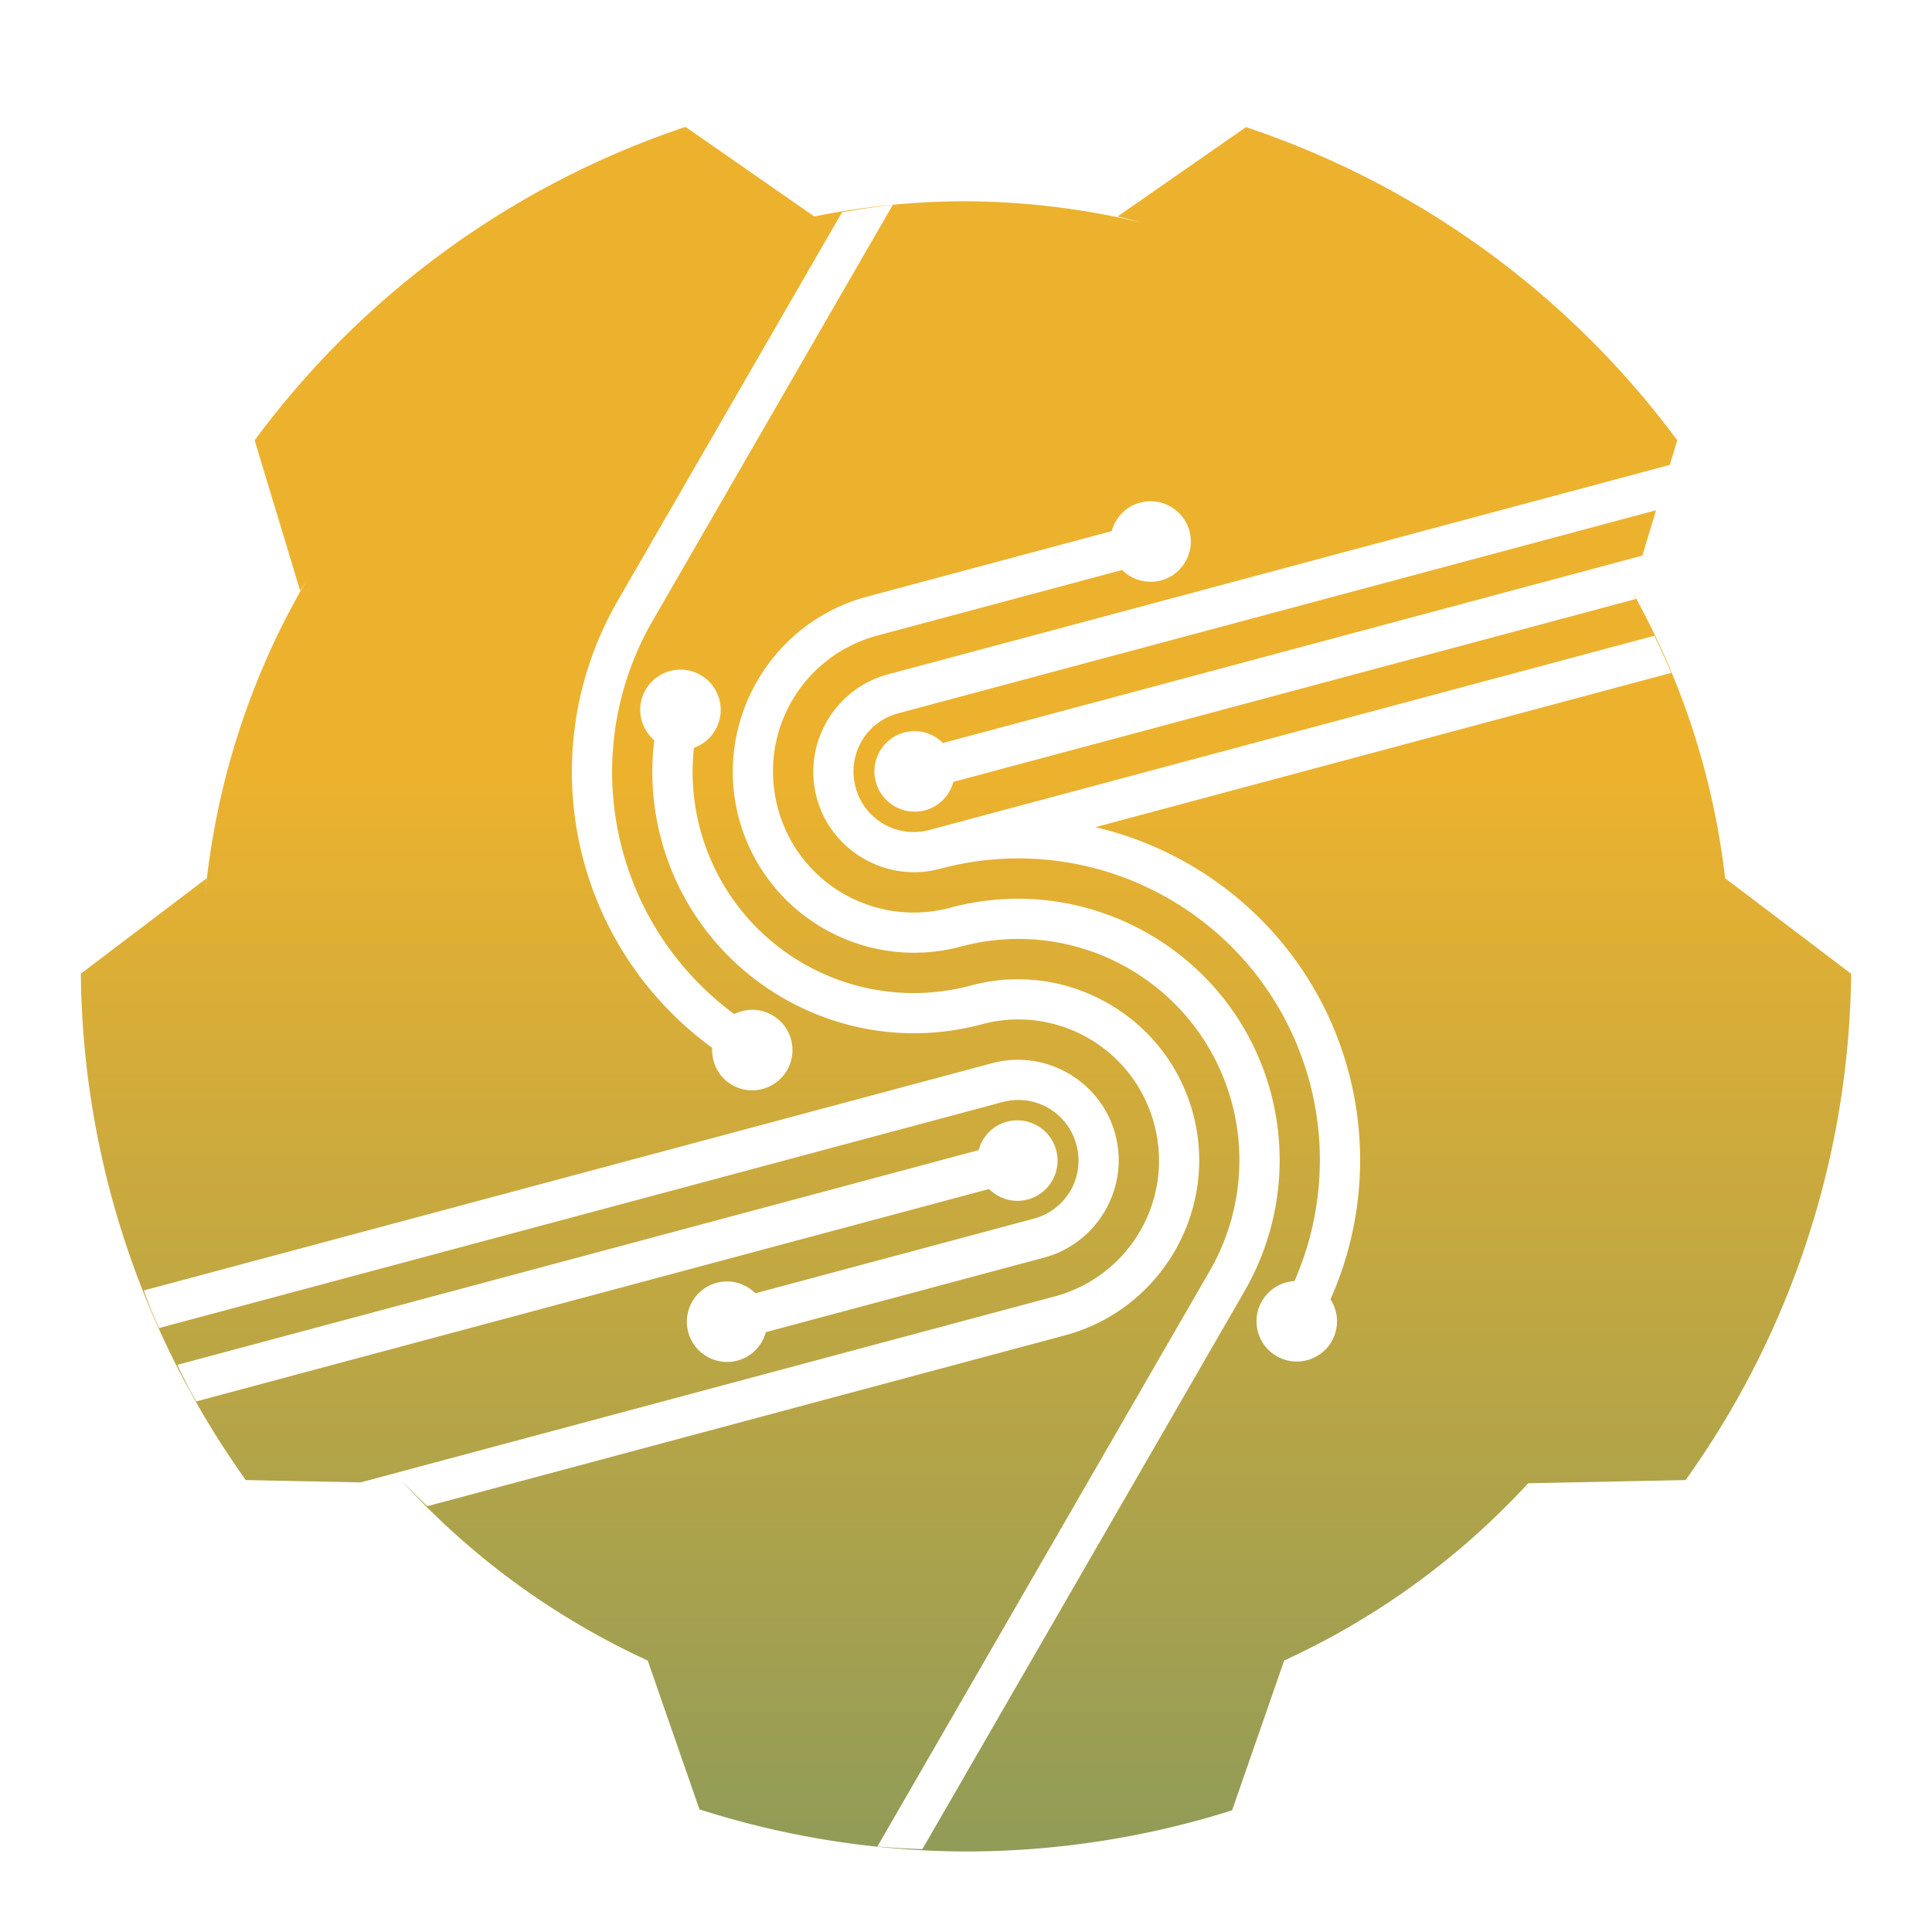 <?xml version="1.0" encoding="UTF-8" standalone="no"?>
<svg
   xmlns:dc="http://purl.org/dc/elements/1.1/"
   xmlns:cc="http://creativecommons.org/ns#"
   xmlns:rdf="http://www.w3.org/1999/02/22-rdf-syntax-ns#"
   xmlns:svg="http://www.w3.org/2000/svg"
   xmlns="http://www.w3.org/2000/svg"
   xmlns:xlink="http://www.w3.org/1999/xlink"
   xmlns:sodipodi="http://sodipodi.sourceforge.net/DTD/sodipodi-0.dtd"
   xmlns:inkscape="http://www.inkscape.org/namespaces/inkscape"
   inkscape:export-ydpi="744"
   inkscape:export-xdpi="744"
   inkscape:export-filename="/Users/yunhaohu/Documents/OPTEQO/Stemania/STEAMANIA_logo.png"
   sodipodi:docname="logo.svg"
   inkscape:version="1.0.1 (c497b03c, 2020-09-10)"
   id="svg883"
   version="1.1"
   viewBox="0 0 192 192"
   height="192"
   width="192">
  <sodipodi:namedview
     inkscape:snap-object-midpoints="true"
     showguides="false"
     inkscape:snap-midpoints="true"
     inkscape:object-nodes="true"
     inkscape:snap-grids="true"
     inkscape:snap-center="true"
     inkscape:window-maximized="0"
     inkscape:window-y="125"
     inkscape:window-x="312"
     inkscape:window-height="779"
     inkscape:window-width="1534"
     units="px"
     showgrid="false"
     inkscape:current-layer="layer2"
     inkscape:document-units="px"
     inkscape:cy="163.06849"
     inkscape:cx="-113.53425"
     inkscape:zoom="1.140625"
     inkscape:pageshadow="2"
     inkscape:pageopacity="0.0"
     borderopacity="1.0"
     bordercolor="#666666"
     pagecolor="#ffffff"
     id="base"
     inkscape:document-rotation="0">
    <inkscape:grid
       empspacing="4"
       id="grid885"
       type="xygrid" />
  </sodipodi:namedview>
  <defs
     id="defs877">
    <linearGradient
       inkscape:collect="always"
       id="linearGradient949">
      <stop
         style="stop-color:#ecb22e;stop-opacity:1;"
         offset="0"
         id="stop945" />
      <stop
         id="stop953"
         offset="0.4"
         style="stop-color:#ecb22e;stop-opacity:1" />
      <stop
         style="stop-color:#8a9a5b;stop-opacity:1"
         offset="1"
         id="stop947" />
    </linearGradient>
    <marker
       inkscape:isstock="true"
       style="overflow:visible"
       id="marker9079"
       refX="0"
       refY="0"
       orient="auto"
       inkscape:stockid="DotS">
      <path
         transform="matrix(0.2,0,0,0.2,1.48,0.2)"
         style="fill:#000000;fill-opacity:1;fill-rule:evenodd;stroke:#000000;stroke-width:1pt;stroke-opacity:1"
         d="m -2.5,-1 c 0,2.76 -2.24,5 -5,5 -2.76,0 -5,-2.24 -5,-5 0,-2.76 2.24,-5 5,-5 2.76,0 5,2.24 5,5 z"
         id="path9077"
         inkscape:connector-curvature="0" />
    </marker>
    <marker
       inkscape:isstock="true"
       style="overflow:visible"
       id="marker8236"
       refX="0"
       refY="0"
       orient="auto"
       inkscape:stockid="DotS">
      <path
         transform="matrix(0.2,0,0,0.2,1.48,0.2)"
         style="fill:#000000;fill-opacity:1;fill-rule:evenodd;stroke:#000000;stroke-width:1pt;stroke-opacity:1"
         d="m -2.5,-1 c 0,2.76 -2.24,5 -5,5 -2.76,0 -5,-2.24 -5,-5 0,-2.76 2.24,-5 5,-5 2.76,0 5,2.24 5,5 z"
         id="path8234"
         inkscape:connector-curvature="0" />
    </marker>
    <marker
       inkscape:isstock="true"
       style="overflow:visible"
       id="marker8060"
       refX="0"
       refY="0"
       orient="auto"
       inkscape:stockid="DotS">
      <path
         transform="matrix(0.2,0,0,0.2,1.48,0.2)"
         style="fill:#000000;fill-opacity:1;fill-rule:evenodd;stroke:#000000;stroke-width:1pt;stroke-opacity:1"
         d="m -2.5,-1 c 0,2.76 -2.24,5 -5,5 -2.76,0 -5,-2.24 -5,-5 0,-2.76 2.24,-5 5,-5 2.76,0 5,2.24 5,5 z"
         id="path8058"
         inkscape:connector-curvature="0" />
    </marker>
    <marker
       inkscape:isstock="true"
       style="overflow:visible"
       id="marker7364"
       refX="0"
       refY="0"
       orient="auto"
       inkscape:stockid="DotS">
      <path
         transform="matrix(0.2,0,0,0.2,1.48,0.2)"
         style="fill:#000000;fill-opacity:1;fill-rule:evenodd;stroke:#000000;stroke-width:1pt;stroke-opacity:1"
         d="m -2.5,-1 c 0,2.76 -2.24,5 -5,5 -2.76,0 -5,-2.24 -5,-5 0,-2.76 2.24,-5 5,-5 2.76,0 5,2.24 5,5 z"
         id="path7362"
         inkscape:connector-curvature="0" />
    </marker>
    <marker
       inkscape:isstock="true"
       style="overflow:visible"
       id="marker7188"
       refX="0"
       refY="0"
       orient="auto"
       inkscape:stockid="DotS">
      <path
         transform="matrix(0.2,0,0,0.2,1.48,0.2)"
         style="fill:#000000;fill-opacity:1;fill-rule:evenodd;stroke:#000000;stroke-width:1pt;stroke-opacity:1"
         d="m -2.5,-1 c 0,2.76 -2.24,5 -5,5 -2.76,0 -5,-2.24 -5,-5 0,-2.76 2.24,-5 5,-5 2.76,0 5,2.24 5,5 z"
         id="path7186"
         inkscape:connector-curvature="0" />
    </marker>
    <marker
       inkscape:isstock="true"
       style="overflow:visible"
       id="marker6008"
       refX="0"
       refY="0"
       orient="auto"
       inkscape:stockid="DotS">
      <path
         transform="matrix(0.2,0,0,0.2,1.48,0.2)"
         style="fill:#000000;fill-opacity:1;fill-rule:evenodd;stroke:#000000;stroke-width:1pt;stroke-opacity:1"
         d="m -2.5,-1 c 0,2.76 -2.24,5 -5,5 -2.76,0 -5,-2.24 -5,-5 0,-2.76 2.24,-5 5,-5 2.76,0 5,2.24 5,5 z"
         id="path6006"
         inkscape:connector-curvature="0" />
    </marker>
    <marker
       inkscape:stockid="DotS"
       orient="auto"
       refY="0"
       refX="0"
       id="marker2341"
       style="overflow:visible"
       inkscape:isstock="true">
      <path
         id="path2339"
         d="m -2.5,-1 c 0,2.76 -2.24,5 -5,5 -2.76,0 -5,-2.24 -5,-5 0,-2.76 2.24,-5 5,-5 2.76,0 5,2.24 5,5 z"
         style="fill:#000000;fill-opacity:1;fill-rule:evenodd;stroke:#000000;stroke-width:1pt;stroke-opacity:1"
         transform="matrix(0.2,0,0,0.2,1.48,0.2)"
         inkscape:connector-curvature="0" />
    </marker>
    <marker
       inkscape:isstock="true"
       style="overflow:visible"
       id="marker1661"
       refX="0"
       refY="0"
       orient="auto"
       inkscape:stockid="DotS">
      <path
         transform="matrix(0.2,0,0,0.2,1.48,0.2)"
         style="fill:#000000;fill-opacity:1;fill-rule:evenodd;stroke:#000000;stroke-width:1pt;stroke-opacity:1"
         d="m -2.5,-1 c 0,2.76 -2.24,5 -5,5 -2.76,0 -5,-2.24 -5,-5 0,-2.76 2.24,-5 5,-5 2.76,0 5,2.24 5,5 z"
         id="path1659"
         inkscape:connector-curvature="0" />
    </marker>
    <marker
       inkscape:isstock="true"
       style="overflow:visible"
       id="marker1458"
       refX="0"
       refY="0"
       orient="auto"
       inkscape:stockid="DotS">
      <path
         transform="matrix(0.2,0,0,0.2,1.48,0.2)"
         style="fill:#000000;fill-opacity:1;fill-rule:evenodd;stroke:#000000;stroke-width:1pt;stroke-opacity:1"
         d="m -2.5,-1 c 0,2.76 -2.24,5 -5,5 -2.76,0 -5,-2.24 -5,-5 0,-2.76 2.24,-5 5,-5 2.76,0 5,2.24 5,5 z"
         id="path1456"
         inkscape:connector-curvature="0" />
    </marker>
    <marker
       inkscape:isstock="true"
       style="overflow:visible"
       id="marker1276"
       refX="0"
       refY="0"
       orient="auto"
       inkscape:stockid="DotS">
      <path
         transform="matrix(0.2,0,0,0.2,1.48,0.2)"
         style="fill:#000000;fill-opacity:1;fill-rule:evenodd;stroke:#000000;stroke-width:1pt;stroke-opacity:1"
         d="m -2.5,-1 c 0,2.76 -2.24,5 -5,5 -2.76,0 -5,-2.24 -5,-5 0,-2.76 2.24,-5 5,-5 2.76,0 5,2.24 5,5 z"
         id="path1080"
         inkscape:connector-curvature="0" />
    </marker>
    <marker
       inkscape:stockid="DotS"
       orient="auto"
       refY="0"
       refX="0"
       id="marker3244"
       style="overflow:visible"
       inkscape:isstock="true">
      <path
         id="path3242"
         d="m -2.5,-1 c 0,2.76 -2.24,5 -5,5 -2.76,0 -5,-2.24 -5,-5 0,-2.76 2.24,-5 5,-5 2.76,0 5,2.24 5,5 z"
         style="fill:#000000;fill-opacity:1;fill-rule:evenodd;stroke:#000000;stroke-width:1pt;stroke-opacity:1"
         transform="matrix(0.2,0,0,0.2,1.48,0.2)"
         inkscape:connector-curvature="0" />
    </marker>
    <marker
       inkscape:isstock="true"
       style="overflow:visible"
       id="marker1892"
       refX="0"
       refY="0"
       orient="auto"
       inkscape:stockid="DotS">
      <path
         transform="matrix(0.2,0,0,0.2,1.48,0.2)"
         style="fill:#000000;fill-opacity:1;fill-rule:evenodd;stroke:#000000;stroke-width:1pt;stroke-opacity:1"
         d="m -2.5,-1 c 0,2.76 -2.24,5 -5,5 -2.76,0 -5,-2.24 -5,-5 0,-2.76 2.24,-5 5,-5 2.76,0 5,2.24 5,5 z"
         id="path1890"
         inkscape:connector-curvature="0" />
    </marker>
    <marker
       inkscape:isstock="true"
       style="overflow:visible"
       id="marker1884"
       refX="0"
       refY="0"
       orient="auto"
       inkscape:stockid="DotS">
      <path
         transform="matrix(0.2,0,0,0.2,1.48,0.2)"
         style="fill:#000000;fill-opacity:1;fill-rule:evenodd;stroke:#000000;stroke-width:1pt;stroke-opacity:1"
         d="m -2.5,-1 c 0,2.76 -2.24,5 -5,5 -2.76,0 -5,-2.24 -5,-5 0,-2.76 2.24,-5 5,-5 2.76,0 5,2.24 5,5 z"
         id="path1882"
         inkscape:connector-curvature="0" />
    </marker>
    <marker
       inkscape:stockid="DotS"
       orient="auto"
       refY="0"
       refX="0"
       id="marker1869"
       style="overflow:visible"
       inkscape:isstock="true">
      <path
         id="path1867"
         d="m -2.5,-1 c 0,2.76 -2.24,5 -5,5 -2.76,0 -5,-2.24 -5,-5 0,-2.76 2.24,-5 5,-5 2.76,0 5,2.24 5,5 z"
         style="fill:#000000;fill-opacity:1;fill-rule:evenodd;stroke:#000000;stroke-width:1pt;stroke-opacity:1"
         transform="matrix(0.2,0,0,0.2,1.48,0.2)"
         inkscape:connector-curvature="0" />
    </marker>
    <marker
       inkscape:stockid="DotS"
       orient="auto"
       refY="0"
       refX="0"
       id="marker1865"
       style="overflow:visible"
       inkscape:isstock="true">
      <path
         id="path1863"
         d="m -2.5,-1 c 0,2.76 -2.24,5 -5,5 -2.76,0 -5,-2.24 -5,-5 0,-2.76 2.24,-5 5,-5 2.76,0 5,2.24 5,5 z"
         style="fill:#000000;fill-opacity:1;fill-rule:evenodd;stroke:#000000;stroke-width:1pt;stroke-opacity:1"
         transform="matrix(0.2,0,0,0.2,1.48,0.2)"
         inkscape:connector-curvature="0" />
    </marker>
    <marker
       inkscape:stockid="DotS"
       orient="auto"
       refY="0"
       refX="0"
       id="marker1861"
       style="overflow:visible"
       inkscape:isstock="true">
      <path
         id="path1859"
         d="m -2.5,-1 c 0,2.76 -2.24,5 -5,5 -2.76,0 -5,-2.24 -5,-5 0,-2.76 2.24,-5 5,-5 2.76,0 5,2.24 5,5 z"
         style="fill:#000000;fill-opacity:1;fill-rule:evenodd;stroke:#000000;stroke-width:1pt;stroke-opacity:1"
         transform="matrix(0.2,0,0,0.2,1.48,0.2)"
         inkscape:connector-curvature="0" />
    </marker>
    <marker
       inkscape:stockid="DotS"
       orient="auto"
       refY="0"
       refX="0"
       id="marker1857"
       style="overflow:visible"
       inkscape:isstock="true">
      <path
         id="path1855"
         d="m -2.5,-1 c 0,2.76 -2.24,5 -5,5 -2.76,0 -5,-2.24 -5,-5 0,-2.76 2.24,-5 5,-5 2.76,0 5,2.24 5,5 z"
         style="fill:#000000;fill-opacity:1;fill-rule:evenodd;stroke:#000000;stroke-width:1pt;stroke-opacity:1"
         transform="matrix(0.2,0,0,0.2,1.48,0.2)"
         inkscape:connector-curvature="0" />
    </marker>
    <marker
       inkscape:stockid="DotS"
       orient="auto"
       refY="0"
       refX="0"
       id="marker1850"
       style="overflow:visible"
       inkscape:isstock="true">
      <path
         id="path1848"
         d="m -2.5,-1 c 0,2.76 -2.24,5 -5,5 -2.76,0 -5,-2.24 -5,-5 0,-2.76 2.24,-5 5,-5 2.76,0 5,2.24 5,5 z"
         style="fill:#000000;fill-opacity:1;fill-rule:evenodd;stroke:#000000;stroke-width:1pt;stroke-opacity:1"
         transform="matrix(0.2,0,0,0.2,1.48,0.2)"
         inkscape:connector-curvature="0" />
    </marker>
    <marker
       inkscape:stockid="DotS"
       orient="auto"
       refY="0"
       refX="0"
       id="marker1846"
       style="overflow:visible"
       inkscape:isstock="true">
      <path
         id="path1844"
         d="m -2.5,-1 c 0,2.76 -2.24,5 -5,5 -2.76,0 -5,-2.24 -5,-5 0,-2.76 2.24,-5 5,-5 2.76,0 5,2.24 5,5 z"
         style="fill:#000000;fill-opacity:1;fill-rule:evenodd;stroke:#000000;stroke-width:1pt;stroke-opacity:1"
         transform="matrix(0.2,0,0,0.2,1.48,0.2)"
         inkscape:connector-curvature="0" />
    </marker>
    <marker
       inkscape:isstock="true"
       style="overflow:visible"
       id="marker1840"
       refX="0"
       refY="0"
       orient="auto"
       inkscape:stockid="DotS">
      <path
         transform="matrix(0.2,0,0,0.2,1.48,0.2)"
         style="fill:#000000;fill-opacity:1;fill-rule:evenodd;stroke:#000000;stroke-width:1pt;stroke-opacity:1"
         d="m -2.5,-1 c 0,2.76 -2.24,5 -5,5 -2.76,0 -5,-2.24 -5,-5 0,-2.76 2.24,-5 5,-5 2.76,0 5,2.24 5,5 z"
         id="path1838"
         inkscape:connector-curvature="0" />
    </marker>
    <marker
       inkscape:isstock="true"
       style="overflow:visible"
       id="marker1836"
       refX="0"
       refY="0"
       orient="auto"
       inkscape:stockid="DotS">
      <path
         transform="matrix(0.2,0,0,0.2,1.48,0.2)"
         style="fill:#000000;fill-opacity:1;fill-rule:evenodd;stroke:#000000;stroke-width:1pt;stroke-opacity:1"
         d="m -2.5,-1 c 0,2.76 -2.24,5 -5,5 -2.76,0 -5,-2.24 -5,-5 0,-2.76 2.24,-5 5,-5 2.76,0 5,2.24 5,5 z"
         id="path1834"
         inkscape:connector-curvature="0" />
    </marker>
    <marker
       inkscape:isstock="true"
       style="overflow:visible"
       id="marker1832"
       refX="0"
       refY="0"
       orient="auto"
       inkscape:stockid="DotS">
      <path
         transform="matrix(0.2,0,0,0.2,1.48,0.2)"
         style="fill:#000000;fill-opacity:1;fill-rule:evenodd;stroke:#000000;stroke-width:1pt;stroke-opacity:1"
         d="m -2.5,-1 c 0,2.76 -2.24,5 -5,5 -2.76,0 -5,-2.24 -5,-5 0,-2.76 2.24,-5 5,-5 2.76,0 5,2.24 5,5 z"
         id="path1830"
         inkscape:connector-curvature="0" />
    </marker>
    <marker
       inkscape:isstock="true"
       style="overflow:visible"
       id="marker1828"
       refX="0"
       refY="0"
       orient="auto"
       inkscape:stockid="DotS">
      <path
         transform="matrix(0.2,0,0,0.2,1.48,0.2)"
         style="fill:#000000;fill-opacity:1;fill-rule:evenodd;stroke:#000000;stroke-width:1pt;stroke-opacity:1"
         d="m -2.5,-1 c 0,2.76 -2.24,5 -5,5 -2.76,0 -5,-2.24 -5,-5 0,-2.76 2.24,-5 5,-5 2.76,0 5,2.24 5,5 z"
         id="path1826"
         inkscape:connector-curvature="0" />
    </marker>
    <marker
       inkscape:isstock="true"
       style="overflow:visible"
       id="marker1824"
       refX="0"
       refY="0"
       orient="auto"
       inkscape:stockid="DotS">
      <path
         transform="matrix(0.2,0,0,0.2,1.48,0.2)"
         style="fill:#000000;fill-opacity:1;fill-rule:evenodd;stroke:#000000;stroke-width:1pt;stroke-opacity:1"
         d="m -2.5,-1 c 0,2.76 -2.24,5 -5,5 -2.76,0 -5,-2.24 -5,-5 0,-2.76 2.24,-5 5,-5 2.76,0 5,2.24 5,5 z"
         id="path1822"
         inkscape:connector-curvature="0" />
    </marker>
    <marker
       inkscape:isstock="true"
       style="overflow:visible"
       id="marker1820"
       refX="0"
       refY="0"
       orient="auto"
       inkscape:stockid="DotS">
      <path
         transform="matrix(0.2,0,0,0.2,1.48,0.2)"
         style="fill:#000000;fill-opacity:1;fill-rule:evenodd;stroke:#000000;stroke-width:1pt;stroke-opacity:1"
         d="m -2.5,-1 c 0,2.76 -2.24,5 -5,5 -2.76,0 -5,-2.24 -5,-5 0,-2.76 2.24,-5 5,-5 2.76,0 5,2.24 5,5 z"
         id="path1818"
         inkscape:connector-curvature="0" />
    </marker>
    <marker
       inkscape:isstock="true"
       style="overflow:visible"
       id="marker1812"
       refX="0"
       refY="0"
       orient="auto"
       inkscape:stockid="DotS">
      <path
         transform="matrix(0.2,0,0,0.2,1.48,0.2)"
         style="fill:#000000;fill-opacity:1;fill-rule:evenodd;stroke:#000000;stroke-width:1pt;stroke-opacity:1"
         d="m -2.5,-1 c 0,2.76 -2.24,5 -5,5 -2.76,0 -5,-2.24 -5,-5 0,-2.76 2.24,-5 5,-5 2.76,0 5,2.24 5,5 z"
         id="path1810"
         inkscape:connector-curvature="0" />
    </marker>
    <marker
       inkscape:isstock="true"
       style="overflow:visible"
       id="marker1808"
       refX="0"
       refY="0"
       orient="auto"
       inkscape:stockid="DotS">
      <path
         transform="matrix(0.2,0,0,0.2,1.48,0.2)"
         style="fill:#000000;fill-opacity:1;fill-rule:evenodd;stroke:#000000;stroke-width:1pt;stroke-opacity:1"
         d="m -2.5,-1 c 0,2.76 -2.24,5 -5,5 -2.76,0 -5,-2.24 -5,-5 0,-2.76 2.24,-5 5,-5 2.76,0 5,2.24 5,5 z"
         id="path1806"
         inkscape:connector-curvature="0" />
    </marker>
    <marker
       inkscape:isstock="true"
       style="overflow:visible"
       id="marker1804"
       refX="0"
       refY="0"
       orient="auto"
       inkscape:stockid="DotS">
      <path
         transform="matrix(0.2,0,0,0.2,1.48,0.2)"
         style="fill:#000000;fill-opacity:1;fill-rule:evenodd;stroke:#000000;stroke-width:1pt;stroke-opacity:1"
         d="m -2.5,-1 c 0,2.76 -2.24,5 -5,5 -2.76,0 -5,-2.24 -5,-5 0,-2.76 2.24,-5 5,-5 2.76,0 5,2.24 5,5 z"
         id="path1802"
         inkscape:connector-curvature="0" />
    </marker>
    <marker
       inkscape:isstock="true"
       style="overflow:visible"
       id="marker1800"
       refX="0"
       refY="0"
       orient="auto"
       inkscape:stockid="DotS">
      <path
         transform="matrix(0.2,0,0,0.2,1.48,0.2)"
         style="fill:#000000;fill-opacity:1;fill-rule:evenodd;stroke:#000000;stroke-width:1pt;stroke-opacity:1"
         d="m -2.5,-1 c 0,2.76 -2.24,5 -5,5 -2.76,0 -5,-2.24 -5,-5 0,-2.76 2.24,-5 5,-5 2.76,0 5,2.24 5,5 z"
         id="path1798"
         inkscape:connector-curvature="0" />
    </marker>
    <marker
       inkscape:isstock="true"
       style="overflow:visible"
       id="marker1796"
       refX="0"
       refY="0"
       orient="auto"
       inkscape:stockid="DotS">
      <path
         transform="matrix(0.2,0,0,0.2,1.48,0.2)"
         style="fill:#000000;fill-opacity:1;fill-rule:evenodd;stroke:#000000;stroke-width:1pt;stroke-opacity:1"
         d="m -2.5,-1 c 0,2.76 -2.24,5 -5,5 -2.76,0 -5,-2.24 -5,-5 0,-2.76 2.24,-5 5,-5 2.76,0 5,2.24 5,5 z"
         id="path1794"
         inkscape:connector-curvature="0" />
    </marker>
    <marker
       inkscape:isstock="true"
       style="overflow:visible"
       id="marker1792"
       refX="0"
       refY="0"
       orient="auto"
       inkscape:stockid="DotS">
      <path
         transform="matrix(0.2,0,0,0.2,1.48,0.2)"
         style="fill:#000000;fill-opacity:1;fill-rule:evenodd;stroke:#000000;stroke-width:1pt;stroke-opacity:1"
         d="m -2.5,-1 c 0,2.76 -2.24,5 -5,5 -2.76,0 -5,-2.24 -5,-5 0,-2.76 2.24,-5 5,-5 2.76,0 5,2.24 5,5 z"
         id="path1790"
         inkscape:connector-curvature="0" />
    </marker>
    <marker
       inkscape:stockid="DotS"
       orient="auto"
       refY="0"
       refX="0"
       id="marker1784"
       style="overflow:visible"
       inkscape:isstock="true">
      <path
         id="path1782"
         d="m -2.5,-1 c 0,2.76 -2.24,5 -5,5 -2.76,0 -5,-2.24 -5,-5 0,-2.76 2.24,-5 5,-5 2.76,0 5,2.24 5,5 z"
         style="fill:#000000;fill-opacity:1;fill-rule:evenodd;stroke:#000000;stroke-width:1pt;stroke-opacity:1"
         transform="matrix(0.2,0,0,0.2,1.48,0.2)"
         inkscape:connector-curvature="0" />
    </marker>
    <marker
       inkscape:stockid="DotS"
       orient="auto"
       refY="0"
       refX="0"
       id="marker1780"
       style="overflow:visible"
       inkscape:isstock="true">
      <path
         id="path1778"
         d="m -2.5,-1 c 0,2.76 -2.24,5 -5,5 -2.76,0 -5,-2.24 -5,-5 0,-2.76 2.24,-5 5,-5 2.76,0 5,2.24 5,5 z"
         style="fill:#000000;fill-opacity:1;fill-rule:evenodd;stroke:#000000;stroke-width:1pt;stroke-opacity:1"
         transform="matrix(0.2,0,0,0.2,1.48,0.2)"
         inkscape:connector-curvature="0" />
    </marker>
    <marker
       style="overflow:visible"
       id="DistanceEnd"
       refX="0"
       refY="0"
       orient="auto"
       inkscape:stockid="DistanceEnd"
       inkscape:isstock="true">
      <g
         id="g2301"
         style="fill:#000000;fill-opacity:1;stroke:#000000;stroke-opacity:1">
        <path
           style="fill:#000000;fill-opacity:1;stroke:#000000;stroke-width:1.15;stroke-linecap:square;stroke-opacity:1"
           d="M 0,0 H -2"
           id="path2316"
           inkscape:connector-curvature="0" />
        <path
           style="fill:#000000;fill-opacity:1;fill-rule:evenodd;stroke:#000000;stroke-opacity:1"
           d="m 0,0 -13,4 4,-4 -4,-4 z"
           id="path2312"
           inkscape:connector-curvature="0" />
        <path
           style="fill:#000000;fill-opacity:1;stroke:#000000;stroke-width:1;stroke-linecap:square;stroke-opacity:1"
           d="M 0,-4 V 40"
           id="path2314"
           inkscape:connector-curvature="0" />
      </g>
    </marker>
    <marker
       inkscape:stockid="DotL"
       orient="auto"
       refY="0"
       refX="0"
       id="DotL"
       style="overflow:visible"
       inkscape:isstock="true">
      <path
         id="path1568"
         d="m -2.5,-1 c 0,2.76 -2.24,5 -5,5 -2.76,0 -5,-2.24 -5,-5 0,-2.76 2.24,-5 5,-5 2.76,0 5,2.24 5,5 z"
         style="fill:#000000;fill-opacity:1;fill-rule:evenodd;stroke:#000000;stroke-width:1pt;stroke-opacity:1"
         transform="matrix(0.8,0,0,0.8,5.92,0.8)"
         inkscape:connector-curvature="0" />
    </marker>
    <linearGradient
       id="linearGradient5078"
       inkscape:collect="always">
      <stop
         id="stop5074"
         offset="0"
         style="stop-color:#ef5350;stop-opacity:1" />
      <stop
         style="stop-color:#ff9800;stop-opacity:1"
         offset="0.25"
         id="stop5084" />
      <stop
         style="stop-color:#ffc107;stop-opacity:1"
         offset="0.5"
         id="stop5082" />
      <stop
         id="stop5086"
         offset="0.75"
         style="stop-color:#ff9800;stop-opacity:1" />
      <stop
         id="stop5076"
         offset="1"
         style="stop-color:#ef5350;stop-opacity:1" />
    </linearGradient>
    <linearGradient
       id="linearGradient954"
       inkscape:collect="always">
      <stop
         id="stop950"
         offset="0"
         style="stop-color:#000000;stop-opacity:0" />
      <stop
         id="stop952"
         offset="1"
         style="stop-color:#000000;stop-opacity:0.2" />
    </linearGradient>
    <linearGradient
       id="linearGradient4919"
       inkscape:collect="always">
      <stop
         id="stop4915"
         offset="0"
         style="stop-color:#efebe9;stop-opacity:1" />
      <stop
         id="stop4917"
         offset="1"
         style="stop-color:#ffffff;stop-opacity:1" />
    </linearGradient>
    <linearGradient
       id="linearGradient4884"
       inkscape:collect="always">
      <stop
         id="stop4880"
         offset="0"
         style="stop-color:#ff6a00;stop-opacity:1;" />
      <stop
         id="stop4882"
         offset="1"
         style="stop-color:#ffd54f;stop-opacity:1" />
    </linearGradient>
    <linearGradient
       y2="0"
       x2="0"
       y1="192"
       x1="192"
       gradientUnits="userSpaceOnUse"
       id="linearGradient4888"
       xlink:href="#linearGradient4884"
       inkscape:collect="always" />
    <linearGradient
       gradientUnits="userSpaceOnUse"
       y2="132"
       x2="96"
       y1="36"
       x1="96"
       id="linearGradient4921"
       xlink:href="#linearGradient4919"
       inkscape:collect="always" />
    <linearGradient
       y2="132"
       x2="96"
       y1="36"
       x1="96"
       gradientUnits="userSpaceOnUse"
       id="linearGradient4924"
       xlink:href="#linearGradient4919"
       inkscape:collect="always" />
    <linearGradient
       gradientUnits="userSpaceOnUse"
       y2="8"
       x2="96"
       y1="68"
       x1="96"
       id="linearGradient956"
       xlink:href="#linearGradient954"
       inkscape:collect="always" />
    <linearGradient
       gradientUnits="userSpaceOnUse"
       y2="128"
       x2="124"
       y1="56"
       x1="68"
       id="linearGradient5080"
       xlink:href="#linearGradient5078"
       inkscape:collect="always" />
    <linearGradient
       inkscape:collect="always"
       xlink:href="#linearGradient949"
       id="linearGradient951"
       x1="96"
       y1="-64"
       x2="96"
       y2="128"
       gradientUnits="userSpaceOnUse"
       gradientTransform="translate(0,64)" />
  </defs>
  <g
     style="display:none"
     transform="translate(0,-182.2)"
     id="layer1"
     inkscape:groupmode="layer"
     inkscape:label="REF"
     sodipodi:insensitive="true">
    <path
       inkscape:transform-center-y="15.27864"
       d="M 96,438.2 58.382,329.977 -56.169,327.643 35.132,258.423 1.954,148.758 l 94.046,65.443 94.046,-65.443 -33.178,109.666 91.301,69.22 -114.551,2.334 z"
       inkscape:randomized="0"
       inkscape:rounded="0"
       inkscape:flatsided="false"
       sodipodi:arg2="2.1991149"
       sodipodi:arg1="1.5707963"
       sodipodi:r2="64"
       sodipodi:r1="160"
       sodipodi:cy="278.20041"
       sodipodi:cx="96"
       sodipodi:sides="5"
       id="path12572"
       style="display:inline;opacity:1;fill:none;fill-opacity:1;stroke:#ff0000;stroke-width:0.2;stroke-miterlimit:4;stroke-dasharray:none;stroke-opacity:1"
       sodipodi:type="star" />
    <circle
       r="88"
       cy="278.2"
       cx="96"
       id="path906"
       style="opacity:0.832;fill:none;fill-opacity:1;stroke:#000000;stroke-width:0.2;stroke-miterlimit:4;stroke-dasharray:none;stroke-opacity:1" />
    <rect
       ry="12"
       rx="10.105"
       y="190.2"
       x="32"
       height="176"
       width="128"
       id="rect822"
       style="opacity:0.832;fill:none;fill-opacity:1;stroke:#000000;stroke-width:0.2;stroke-miterlimit:4;stroke-dasharray:none;stroke-opacity:1" />
    <rect
       transform="rotate(-90)"
       style="opacity:1;fill:none;fill-opacity:1;stroke:#000000;stroke-width:0.2;stroke-miterlimit:4;stroke-dasharray:none;stroke-opacity:1"
       id="rect826"
       width="128"
       height="176"
       x="-342.2"
       y="8"
       rx="10.105"
       ry="12" />
    <rect
       ry="10.364"
       rx="12"
       y="20"
       x="-354.2"
       height="152"
       width="152"
       id="rect828"
       style="opacity:0.832;fill:none;fill-opacity:1;stroke:#000000;stroke-width:0.2;stroke-miterlimit:4;stroke-dasharray:none;stroke-opacity:1"
       transform="rotate(-90)" />
    <circle
       r="39.997"
       cy="278.2"
       cx="96"
       id="path4519"
       style="opacity:0.832;fill:none;fill-opacity:1;stroke:#000000;stroke-width:0.205;stroke-miterlimit:4;stroke-dasharray:none;stroke-opacity:1" />
    <path
       inkscape:connector-curvature="0"
       id="path4521"
       d="M -0.029,182.171 192.029,374.23"
       style="fill:none;stroke:#000000;stroke-width:0.2;stroke-linecap:butt;stroke-linejoin:miter;stroke-miterlimit:4;stroke-dasharray:none;stroke-opacity:1" />
    <path
       style="fill:none;stroke:#000000;stroke-width:0.2;stroke-linecap:butt;stroke-linejoin:miter;stroke-miterlimit:4;stroke-dasharray:none;stroke-opacity:1"
       d="M -0.029,374.23 192.029,182.171"
       id="path4523"
       inkscape:connector-curvature="0" />
    <path
       inkscape:connector-curvature="0"
       id="path4525"
       d="m 96,182.2 v 192"
       style="fill:none;stroke:#000000;stroke-width:0.2;stroke-linecap:butt;stroke-linejoin:miter;stroke-miterlimit:4;stroke-dasharray:none;stroke-opacity:1" />
    <path
       style="fill:none;stroke:#000000;stroke-width:0.2;stroke-linecap:butt;stroke-linejoin:miter;stroke-miterlimit:4;stroke-dasharray:none;stroke-opacity:1"
       d="M 192,278.2 H -5.9399406e-7"
       id="path4527"
       inkscape:connector-curvature="0" />
    <path
       style="fill:none;stroke:#000000;stroke-width:0.2;stroke-linecap:butt;stroke-linejoin:miter;stroke-miterlimit:4;stroke-dasharray:none;stroke-opacity:1"
       d="m 68,182.2 v 192"
       id="path4529"
       inkscape:connector-curvature="0" />
    <path
       style="fill:none;stroke:#000000;stroke-width:0.2;stroke-linecap:butt;stroke-linejoin:miter;stroke-miterlimit:4;stroke-dasharray:none;stroke-opacity:1"
       d="m 124,182.2 v 192"
       id="path4531"
       inkscape:connector-curvature="0" />
    <path
       inkscape:connector-curvature="0"
       id="path4533"
       d="M 192,250.2 H -5.9399406e-7"
       style="fill:none;stroke:#000000;stroke-width:0.2;stroke-linecap:butt;stroke-linejoin:miter;stroke-miterlimit:4;stroke-dasharray:none;stroke-opacity:1" />
    <path
       inkscape:connector-curvature="0"
       id="path4535"
       d="M 192,306.2 H -5.9399406e-7"
       style="fill:none;stroke:#000000;stroke-width:0.2;stroke-linecap:butt;stroke-linejoin:miter;stroke-miterlimit:4;stroke-dasharray:none;stroke-opacity:1" />
    <path
       style="opacity:1;fill:none;fill-opacity:1;stroke:#ff0000;stroke-width:0.281;stroke-miterlimit:4;stroke-dasharray:none;stroke-opacity:1"
       d="m 96,202.2 a 76,76 0 0 0 -76,76 76,76 0 0 0 76,76 76,76 0 0 0 76,-76 76,76 0 0 0 -76,-76 z"
       id="path11518"
       inkscape:connector-curvature="0" />
    <path
       style="opacity:1;fill:none;fill-opacity:1;stroke:#ff0000;stroke-width:0.2;stroke-miterlimit:4;stroke-dasharray:none;stroke-opacity:1"
       d="m 96,214.2 a 64,64 0 0 1 64,64 64,64 0 0 1 -64,64 64,64 0 0 1 -64,-64 64,64 0 0 1 64,-64 z"
       id="circle11481"
       inkscape:connector-curvature="0" />
    <path
       id="path12536"
       d="M 113.984,192.161 71.973,234.173 C 65.595,240.544 62.008,249.186 62,258.2 c 0,8.069 2.826,15.494 7.531,21.328 -0.453,1.387 -0.145,2.969 0.957,4.07 1.561,1.561 4.095,1.561 5.656,0 1.561,-1.561 1.561,-4.095 0,-5.656 -0.986,-0.986 -2.359,-1.345 -3.631,-1.086 C 68.438,271.736 66,265.264 66,258.2 c 0.007,-7.954 3.173,-15.579 8.801,-21.199 l 43.803,-43.803 a 88,88 0 0 0 -4.619,-1.037 z m 10.65,46.039 c -1.427,0.002 -2.745,0.764 -3.459,2 H 96 c -9.917,0 -18,8.083 -18,18 0,9.917 8.083,18 18,18 12.174,-1e-5 22,9.826 22,22 a 22,22 0 0 1 -6.453,15.547 l -46.713,46.713 a 88,88 0 0 0 4.246,1.41 l 45.295,-45.295 -0.002,-0.002 a 26,26 0 0 0 7.627,-18.373 c 1e-5,-14.336 -11.664,-26 -26,-26 -7.756,0 -14,-6.244 -14,-14 0,-7.756 6.244,-14 14,-14 h 25.176 c 0.714,1.236 2.032,1.998 3.459,2 2.209,0 4,-1.791 4,-4 0,-2.209 -1.791,-4 -4,-4 z m -49.732,4.08 c -1.281,0.089 -2.496,0.794 -3.188,1.988 -0.794,1.372 -0.668,3.014 0.166,4.244 C 70.675,251.509 70,254.779 70,258.2 c 0,14.336 11.664,26 26,26 7.756,0 14,6.244 14,14 0,7.756 -6.244,14 -14,14 H 14.85 a 88,88 0 0 0 1.9,4 H 96 c 9.917,0 18,-8.083 18,-18 0,-9.917 -8.083,-18 -18,-18 -12.174,0 -22,-9.826 -22,-22 0,-2.809 0.536,-5.481 1.494,-7.945 1.265,-0.102 2.461,-0.8 3.145,-1.98 1.106,-1.911 0.452,-4.359 -1.459,-5.465 -0.717,-0.415 -1.509,-0.583 -2.277,-0.529 z M 96,248.2 c -5.499,0 -10,4.501 -10,10 0,5.499 4.501,10 10,10 16.592,0 30,13.408 30,30 -0.006,6.831 -2.346,13.415 -6.57,18.699 a 4,4 0 0 0 -0.816,-0.086 4,4 0 0 0 -4,4 4,4 0 0 0 4,4 4,4 0 0 0 4,-4 4,4 0 0 0 -0.201,-1.238 c 4.878,-6.019 7.581,-13.556 7.588,-21.375 0,-12.977 -7.303,-24.271 -18.014,-30 h 71.391 a 88,88 0 0 0 -0.605,-4 H 96 c -3.337,0 -6,-2.663 -6,-6 0,-3.337 2.663,-6 6,-6 h 28.635 55.438 a 88,88 0 0 0 -1.461,-4 h -53.977 z m 0.08,6 c -2.208,0 -4,1.792 -4,4 0,2.208 1.792,4 4,4 1.476,0 2.752,-0.809 3.445,-2 h 82.588 a 88,88 0 0 0 -1.02,-4 H 99.525 c -0.693,-1.191 -1.969,-2 -3.445,-2 z m -87.457,34 a 88,88 0 0 0 0.605,4 H 96 c 3.337,0 6,2.663 6,6 0,3.337 -2.663,6 -6,6 H 67.365 c -0.693,-1.191 -1.969,-2 -3.445,-2 -2.208,0 -4,1.792 -4,4 0,2.208 1.792,4 4,4 1.476,0 2.752,-0.809 3.445,-2 H 96 c 5.499,0 10,-4.501 10,-10 0,-5.499 -4.501,-10 -10,-10 z m 87.297,6 c -1.476,0 -2.752,0.809 -3.445,2 H 9.887 a 88,88 0 0 0 1.02,4 h 81.568 c 0.693,1.191 1.969,2 3.445,2 2.208,0 4,-1.792 4,-4 0,-2.208 -1.792,-4 -4,-4 z"
       style="color:#000000;font-style:normal;font-variant:normal;font-weight:normal;font-stretch:normal;font-size:medium;line-height:normal;font-family:sans-serif;font-variant-ligatures:normal;font-variant-position:normal;font-variant-caps:normal;font-variant-numeric:normal;font-variant-alternates:normal;font-feature-settings:normal;text-indent:0;text-align:start;text-decoration:none;text-decoration-line:none;text-decoration-style:solid;text-decoration-color:#000000;letter-spacing:normal;word-spacing:normal;text-transform:none;writing-mode:lr-tb;direction:ltr;text-orientation:mixed;dominant-baseline:auto;baseline-shift:baseline;text-anchor:start;white-space:normal;shape-padding:0;clip-rule:nonzero;display:inline;overflow:visible;visibility:visible;opacity:1;isolation:auto;mix-blend-mode:normal;color-interpolation:sRGB;color-interpolation-filters:linearRGB;solid-color:#000000;solid-opacity:1;vector-effect:none;fill:#ff0000;fill-opacity:1;fill-rule:nonzero;stroke:none;stroke-width:4;stroke-linecap:butt;stroke-linejoin:miter;stroke-miterlimit:4;stroke-dasharray:none;stroke-dashoffset:0;stroke-opacity:1;color-rendering:auto;image-rendering:auto;shape-rendering:auto;text-rendering:auto;enable-background:accumulate"
       inkscape:connector-curvature="0" />
  </g>
  <g
     style="display:inline"
     inkscape:label="ICON"
     id="layer2"
     inkscape:groupmode="layer"
     transform="translate(0,64)">
    <path
       id="path12570"
       style="opacity:1;fill:url(#linearGradient951);fill-opacity:1;stroke:none;stroke-width:0.2;stroke-miterlimit:4;stroke-dasharray:none;stroke-opacity:1"
       d="M 68.129 12.609 A 88 88 0 0 0 25.305 43.756 L 29.826 58.703 A 76 76 0 0 1 30.428 57.752 A 76 76 0 0 0 20.391 88.904 A 76 76 0 0 1 20.545 87.277 L 8.033 96.764 A 88 88 0 0 0 24.426 147.086 L 35.844 147.318 L 104.801 128.842 C 112.292 126.834 116.707 119.187 114.699 111.695 C 112.692 104.204 105.044 99.788 97.553 101.795 C 83.706 105.505 69.419 97.257 65.709 83.41 C 64.823 80.105 64.63 76.773 65.02 73.566 C 63.896 72.594 63.348 71.04 63.76 69.51 C 64.118 68.177 65.11 67.182 66.324 66.764 C 66.689 66.638 67.074 66.566 67.467 66.551 C 67.86 66.536 68.262 66.578 68.662 66.686 C 70.794 67.259 72.058 69.456 71.484 71.588 C 71.13 72.905 70.156 73.888 68.961 74.314 C 68.673 76.942 68.847 79.662 69.574 82.375 C 72.725 94.134 84.758 101.082 96.518 97.932 C 106.097 95.365 115.996 101.081 118.562 110.66 C 121.129 120.24 115.415 130.138 105.836 132.705 L 42.465 149.686 A 76 76 0 0 1 39.916 147.156 A 76 76 0 0 0 39.975 147.227 A 76 76 0 0 0 64.369 165.021 L 69.512 179.814 A 88 88 0 0 0 95.994 184 A 88 88 0 0 0 122.445 179.908 L 127.619 165.02 A 76 76 0 0 0 151.869 147.406 L 167.512 147.086 A 88 88 0 0 0 183.967 96.773 L 171.443 87.277 A 76 76 0 0 0 162.217 58.801 A 76 76 0 0 1 162.58 59.525 L 94.746 77.701 C 94.385 79.031 93.361 80.143 91.936 80.525 C 89.803 81.097 87.609 79.828 87.037 77.695 C 86.466 75.563 87.732 73.368 89.865 72.797 C 91.291 72.415 92.733 72.867 93.711 73.838 L 163.217 55.215 L 164.582 50.707 L 116.93 63.475 L 89.271 70.887 C 86.048 71.751 84.164 75.011 85.027 78.234 C 85.891 81.458 89.153 83.34 92.377 82.477 L 164.408 63.178 A 76 76 0 0 1 166.076 66.871 L 108.854 82.203 C 120.682 84.964 130.659 93.985 134.018 106.52 C 136.035 114.074 135.375 122.052 132.221 129.129 A 4 4 0 0 1 132.736 130.273 A 4 4 0 0 1 129.906 135.172 A 4 4 0 0 1 125.008 132.344 A 4 4 0 0 1 127.836 127.445 A 4 4 0 0 1 128.646 127.316 C 131.359 121.119 131.916 114.154 130.154 107.555 C 125.86 91.528 109.439 82.045 93.412 86.34 C 88.1 87.763 82.587 84.581 81.164 79.27 C 79.741 73.958 82.925 68.445 88.236 67.021 L 115.895 59.611 L 165.945 46.199 L 166.684 43.758 A 88 88 0 0 0 123.826 12.633 L 111.066 21.512 A 76 76 0 0 1 113.471 22.129 A 76 76 0 0 0 95.994 20 A 76 76 0 0 0 80.922 21.512 L 68.129 12.609 z M 88.721 20.365 L 64.859 61.691 C 60.878 68.577 59.794 76.761 61.846 84.445 C 63.674 91.269 67.705 96.89 72.967 100.781 C 74.128 100.201 75.546 100.193 76.754 100.891 C 78.666 101.995 79.323 104.441 78.219 106.354 C 77.115 108.266 74.666 108.922 72.754 107.818 C 71.405 107.039 70.699 105.59 70.777 104.133 C 64.722 99.715 60.071 93.274 57.982 85.48 C 55.657 76.771 56.885 67.496 61.396 59.691 L 83.68 21.096 A 76 76 0 0 1 88.721 20.365 z M 117.736 23.236 A 76 76 0 0 1 118.291 23.412 A 76 76 0 0 0 117.736 23.236 z M 56.336 31.281 A 76 76 0 0 0 55.711 31.664 A 76 76 0 0 1 56.336 31.281 z M 114.105 49.822 C 115.963 49.711 117.705 50.912 118.205 52.779 C 118.777 54.913 117.511 57.108 115.377 57.68 C 113.998 58.047 112.527 57.652 111.518 56.643 L 87.199 63.158 C 79.708 65.166 75.293 72.813 77.301 80.305 C 79.308 87.796 86.956 92.212 94.447 90.205 C 108.295 86.495 122.58 94.742 126.291 108.59 A 26 26 0 0 1 123.68 128.311 L 123.682 128.312 L 91.664 183.768 A 88 88 0 0 1 87.197 183.502 L 120.217 126.312 A 22 22 0 0 0 122.426 109.625 C 119.275 97.866 107.242 90.918 95.482 94.068 C 85.903 96.635 76.004 90.919 73.438 81.34 C 70.871 71.76 76.585 61.862 86.164 59.295 L 110.482 52.779 C 110.852 51.401 111.928 50.322 113.307 49.951 C 113.573 49.88 113.84 49.838 114.105 49.822 z M 20.031 97.465 A 76 76 0 0 0 20.053 98.021 A 76 76 0 0 1 20.031 97.465 z M 20.096 98.93 A 76 76 0 0 0 20.139 99.662 A 76 76 0 0 1 20.096 98.93 z M 100.828 105.326 C 101.076 105.318 101.323 105.318 101.568 105.328 C 105.823 105.504 109.68 108.415 110.836 112.73 C 112.259 118.042 109.075 123.555 103.764 124.979 L 76.105 132.389 C 75.744 133.718 74.721 134.831 73.295 135.213 C 71.162 135.784 68.968 134.518 68.396 132.385 C 67.825 130.252 69.092 128.056 71.225 127.484 C 72.65 127.102 74.093 127.555 75.07 128.525 L 102.729 121.113 C 105.952 120.249 107.836 116.989 106.973 113.766 C 106.109 110.542 102.847 108.66 99.623 109.523 L 15.812 131.979 A 88 88 0 0 1 15.775 131.904 A 88 88 0 0 1 14.975 130.07 A 88 88 0 0 1 14.289 128.246 L 98.588 105.66 C 99.335 105.46 100.085 105.351 100.828 105.326 z M 20.762 106.236 A 76 76 0 0 0 20.859 106.906 A 76 76 0 0 0 20.932 107.373 A 76 76 0 0 1 20.859 106.906 A 76 76 0 0 1 20.762 106.236 z M 100.863 111.346 C 102.72 111.235 104.463 112.439 104.963 114.305 C 105.534 116.437 104.268 118.632 102.135 119.203 C 100.709 119.585 99.267 119.133 98.289 118.162 L 19.5 139.273 A 88 88 0 0 1 18.828 138.076 A 88 88 0 0 1 17.621 135.637 L 97.254 114.299 C 97.615 112.969 98.639 111.857 100.064 111.475 C 100.331 111.403 100.598 111.362 100.863 111.346 z M 170.314 111.518 A 76 76 0 0 1 170.205 112 A 76 76 0 0 1 170.037 112.713 A 76 76 0 0 0 170.205 112 A 76 76 0 0 0 170.314 111.518 z M 22.412 114.678 A 76 76 0 0 0 22.547 115.193 A 76 76 0 0 1 22.412 114.678 z M 34.984 141.17 A 76 76 0 0 0 35.359 141.666 A 76 76 0 0 1 34.984 141.17 z M 79.658 170.127 A 76 76 0 0 0 80.359 170.289 A 76 76 0 0 1 79.658 170.127 z M 80.387 170.295 A 76 76 0 0 0 81.088 170.451 A 76 76 0 0 1 80.387 170.295 z "
       transform="translate(0,-64)" />
  </g>
</svg>

